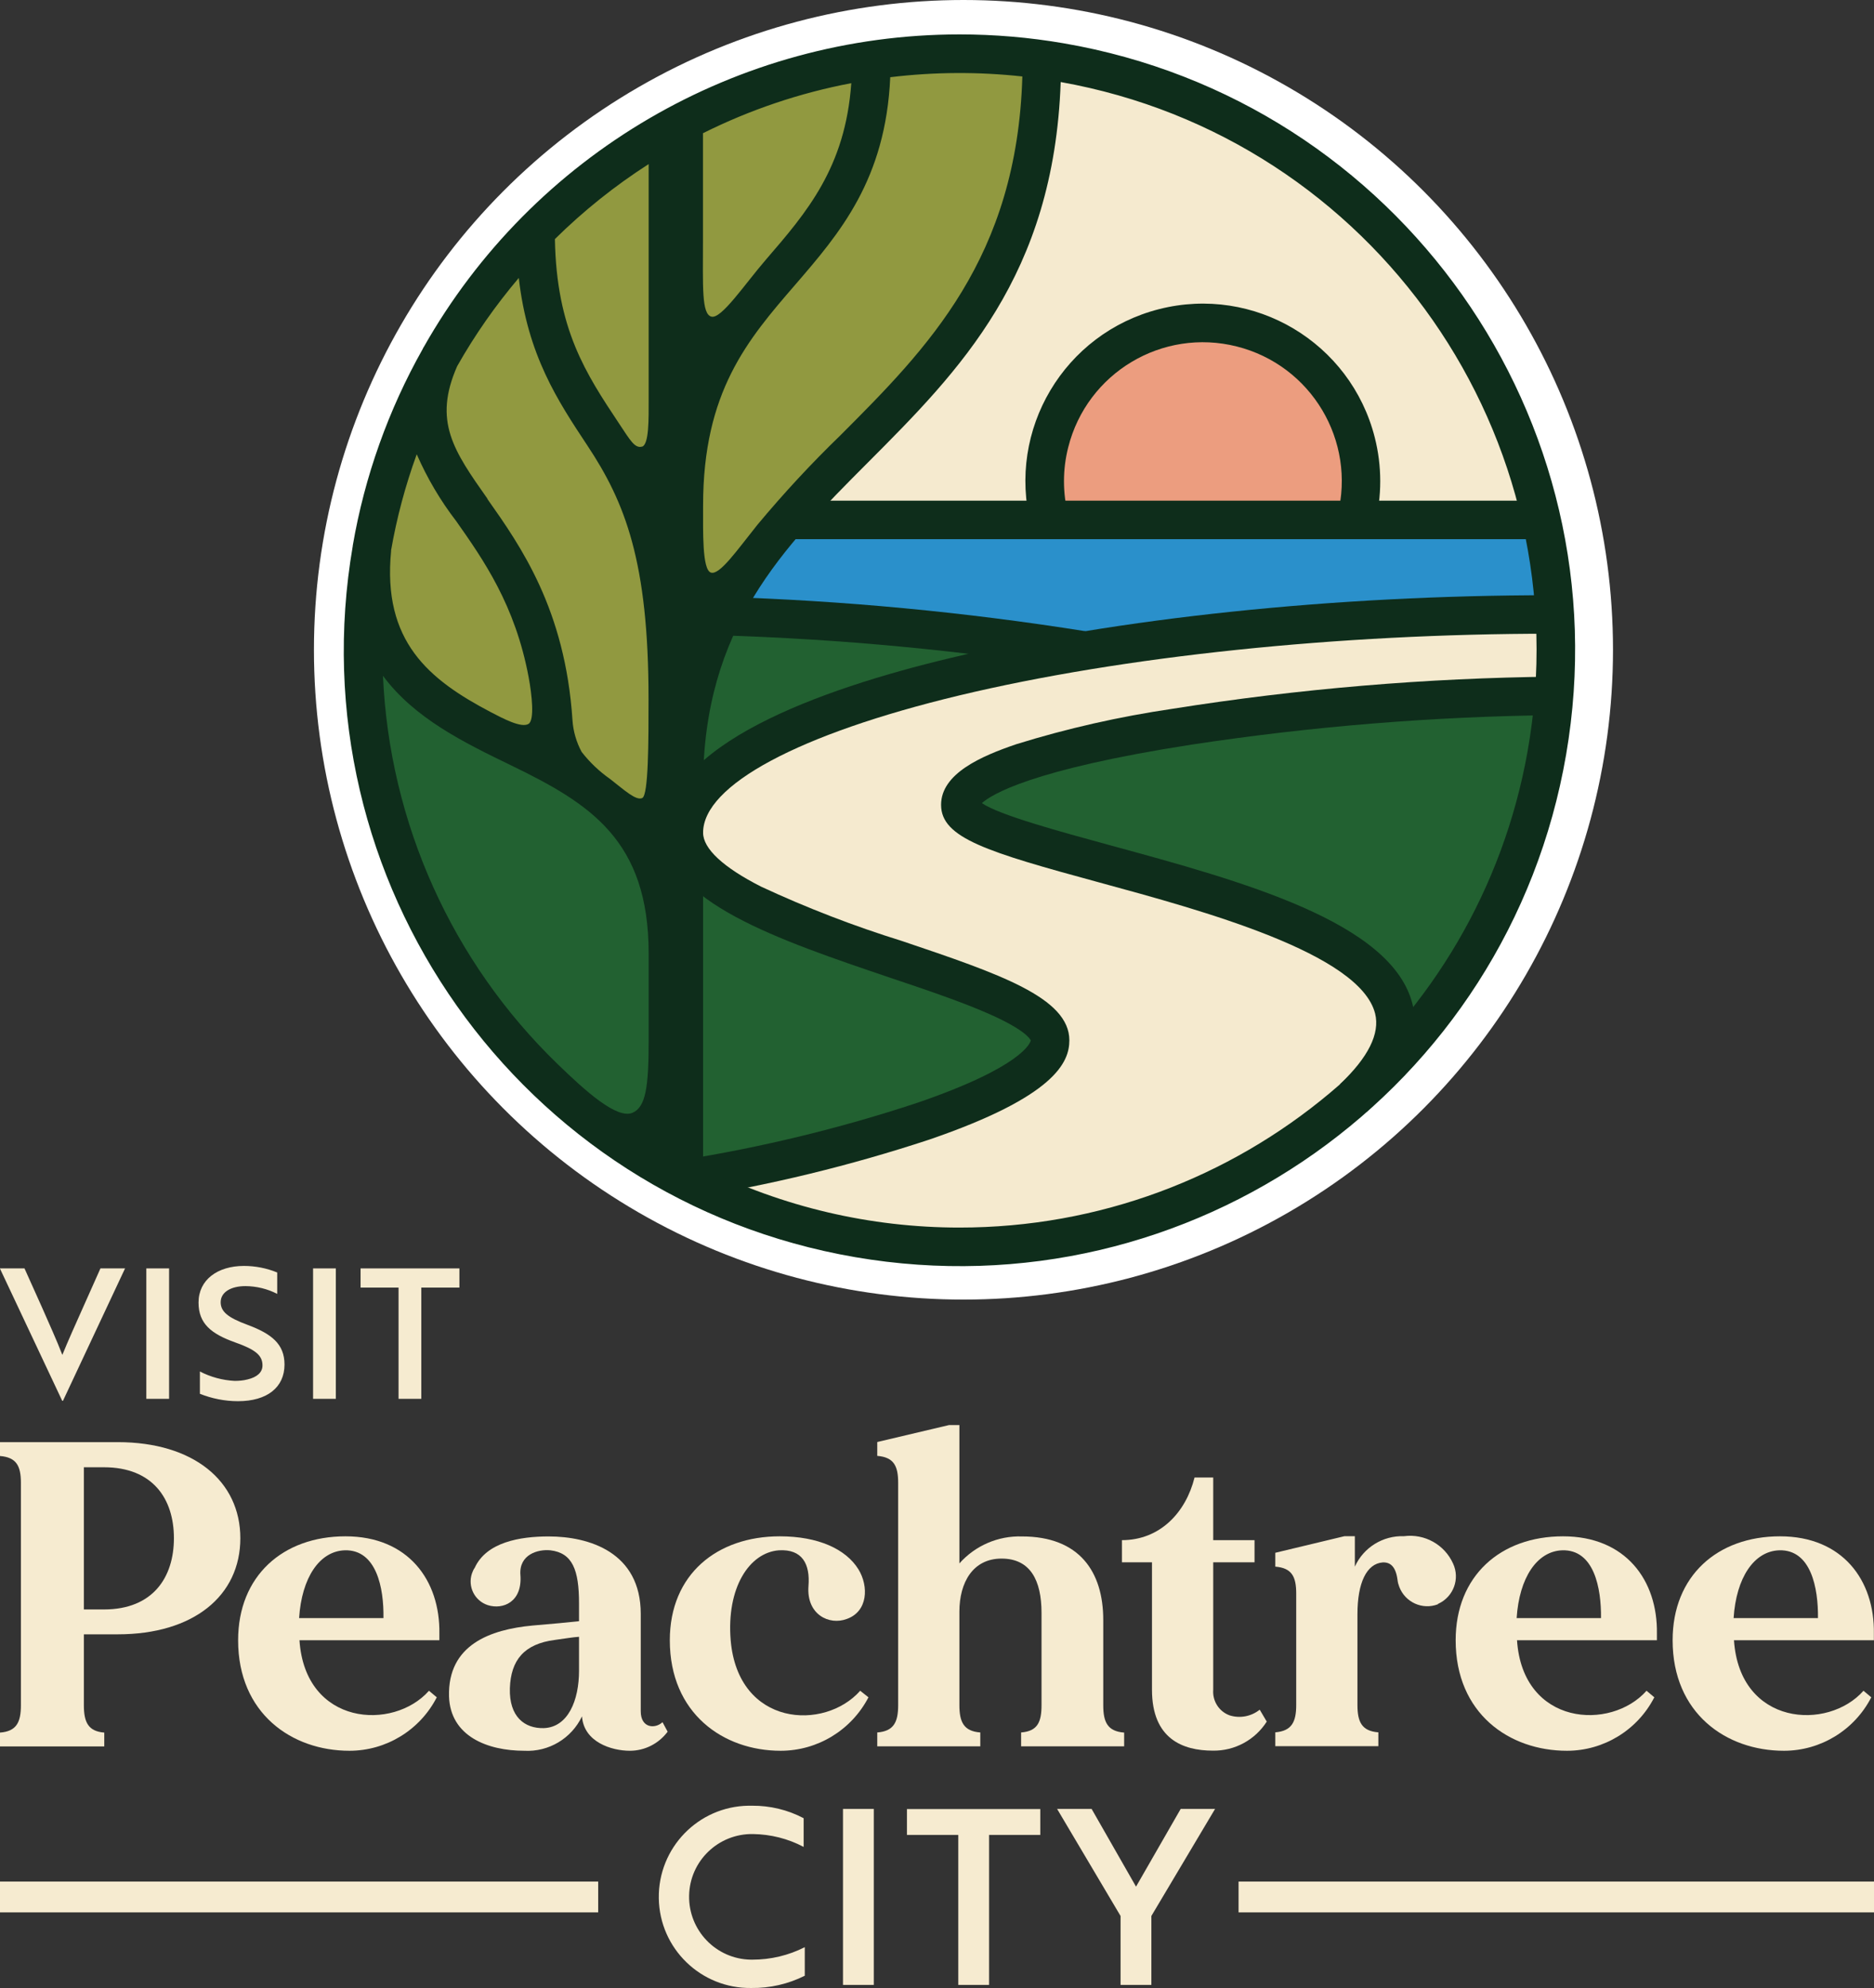 <?xml version="1.0" encoding="UTF-8"?>
<svg id="Layer_1" data-name="Layer 1" xmlns="http://www.w3.org/2000/svg" viewBox="0 0 151.5 160.66">
  <rect x="0" y="0" width="151.5" height="160.66" fill="#333333" stroke="none"/>
  <defs>
    <style>
      .cls-1 {
        fill: #ec9d7f;
      }

      .cls-1, .cls-2, .cls-3, .cls-4, .cls-5, .cls-6, .cls-7, .cls-8 {
        stroke-width: 0px;
      }

      .cls-2 {
        fill: #0e2d1b;
      }

      .cls-3 {
        fill: #919940;
      }

      .cls-4 {
        fill: #226131;
      }

      .cls-5 {
        fill: #f5eacf;
      }

      .cls-6 {
        fill: #f6ebd0;
      }

      .cls-7 {
        fill: #2a90cb;
      }

      .cls-8 {
        fill: #fff;
      }
    </style>
  </defs>
  <g id="Group_12731" data-name="Group 12731">
    <g id="Group_12659" data-name="Group 12659">
      <path id="Path_38521" data-name="Path 38521" class="cls-6" d="M19.43,124.3c0,4.67-3.8,7.77-9.91,7.77h-2.74v5.73c0,1.37.35,2.11,1.65,2.21v1.12H0v-1.12c1.34-.1,1.69-.84,1.69-2.21v-17.96c0-1.37-.35-2.07-1.69-2.18v-1.12h9.52c6.11,0,9.91,3.13,9.91,7.77M14.06,124.3c0-3.16-1.69-5.73-5.66-5.73h-1.62v11.49h1.62c3.97,0,5.66-2.6,5.66-5.76"/>
      <path id="Path_38522" data-name="Path 38522" class="cls-6" d="M35.53,132.55h-11.32c.46,6.92,7.59,7.34,10.47,4.08l.63.53c-1.36,2.65-4.09,4.32-7.06,4.32-4.67,0-9-3.02-9-8.93,0-5.2,3.62-8.4,8.68-8.4s7.66,3.55,7.59,7.87v.53ZM24.18,130.76h6.82c.04-2.43-.56-5.55-3.13-5.48-2.04.07-3.48,2.21-3.69,5.48"/>
      <path id="Path_38523" data-name="Path 38523" class="cls-6" d="M53.98,139.93c-.72.97-1.85,1.55-3.06,1.55-1.48,0-3.72-.7-3.87-2.78-.85,1.79-2.7,2.89-4.67,2.78-2.95,0-5.97-1.16-6.08-4.39-.11-4.18,3.34-5.41,6.75-5.73,1.62-.14,2.88-.25,3.76-.35v-1.44c0-2.71-.53-4.08-2.32-4.29-1.02-.1-2.53.35-2.42,1.97.18,2.21-1.41,2.85-2.64,2.46-1.06-.35-1.63-1.49-1.28-2.55.06-.17.13-.33.23-.47.95-2.07,3.66-2.53,5.97-2.53,3.27,0,7.45,1.27,7.45,6.26v7.87c0,1.37,1.16,1.44,1.76.88l.42.78ZM46.81,135.01v-2.74c-.49.03-1.12.14-1.93.25-2.53.32-3.58,1.65-3.66,3.9-.07,2.32,1.2,3.27,2.74,3.23,1.97-.07,2.85-2.25,2.85-4.64"/>
      <path id="Path_38524" data-name="Path 38524" class="cls-6" d="M70.21,137.16c-1.38,2.65-4.11,4.32-7.1,4.32-4.64,0-8.96-3.02-8.96-8.93,0-5.34,3.83-8.4,8.89-8.4,3.09,0,5.34,1.02,6.36,2.67.84,1.37.77,3.41-.95,4.01-1.41.53-3.27-.35-3.09-2.67.14-1.76-.49-2.99-2.39-2.88-2.39.18-4.25,3.02-3.9,7.27.6,6.99,7.59,7.34,10.47,4.08l.67.53Z"/>
      <path id="Path_38525" data-name="Path 38525" class="cls-6" d="M90.88,140v1.12h-8.33v-1.12c1.33-.1,1.65-.84,1.65-2.21v-7.45c0-2.64-.91-4.39-3.23-4.39s-3.41,1.93-3.41,4.29v7.55c0,1.37.35,2.11,1.69,2.21v1.12h-8.33v-1.12c1.34-.1,1.69-.84,1.69-2.21v-17.96c0-1.37-.35-2.07-1.69-2.18v-1.12l5.8-1.37h.84v11.18c1.28-1.44,3.13-2.24,5.06-2.18,4.64,0,6.57,2.85,6.57,6.75v6.89c0,1.37.35,2.11,1.69,2.21"/>
      <path id="Path_38526" data-name="Path 38526" class="cls-6" d="M102.41,139.12c-.95,1.49-2.6,2.38-4.36,2.35-2.43,0-4.92-.95-4.92-4.92v-10.3h-2.43v-1.79c3.09,0,5.17-2.25,5.87-5.06h1.51v5.06h3.34v1.79h-3.34v10.3c-.07.91.47,1.76,1.33,2.07.83.26,1.74.09,2.43-.46l.56.95Z"/>
      <path id="Path_38527" data-name="Path 38527" class="cls-6" d="M116.25,129.64c-1.25.48-2.65-.15-3.13-1.41-.07-.18-.12-.37-.14-.56-.14-1.05-.56-1.44-1.2-1.41-1.3.1-2.04,1.65-2.04,4.18v7.34c0,1.37.35,2.11,1.69,2.21v1.12h-8.33v-1.12c1.33-.11,1.69-.84,1.69-2.21v-9c0-1.37-.35-2.07-1.69-2.18v-1.12l5.59-1.34h.84v2.46c.7-1.55,2.27-2.52,3.97-2.46,1.67-.22,3.28.68,3.97,2.21.57,1.23.04,2.68-1.19,3.25-.01,0-.03.01-.04.02"/>
      <path id="Path_38528" data-name="Path 38528" class="cls-6" d="M133.96,132.55h-11.32c.46,6.92,7.59,7.34,10.47,4.08l.63.53c-1.36,2.65-4.09,4.32-7.06,4.32-4.68,0-9-3.02-9-8.93,0-5.2,3.62-8.4,8.68-8.4s7.66,3.55,7.59,7.87v.53ZM122.61,130.76h6.82c.03-2.43-.56-5.55-3.13-5.48-2.04.07-3.48,2.21-3.69,5.48"/>
      <path id="Path_38529" data-name="Path 38529" class="cls-6" d="M151.5,132.55h-11.32c.46,6.92,7.59,7.34,10.47,4.08l.63.53c-1.36,2.65-4.09,4.32-7.06,4.32-4.67,0-9-3.02-9-8.93,0-5.2,3.62-8.4,8.68-8.4s7.66,3.55,7.59,7.87v.53ZM140.15,130.76h6.82c.03-2.43-.56-5.55-3.13-5.48-2.04.07-3.48,2.21-3.69,5.48"/>
      <path id="Path_38530" data-name="Path 38530" class="cls-6" d="M5.09,113.2h-.06l-5.04-10.7h1.99l1.42,3.16c.63,1.44,1.16,2.59,1.64,3.83.45-1.11,1.07-2.49,1.67-3.83l1.41-3.16h1.99l-5.02,10.7Z"/>
      <rect id="Rectangle_7884" data-name="Rectangle 7884" class="cls-6" x="11.83" y="102.5" width="1.84" height="10.54"/>
      <path id="Path_38531" data-name="Path 38531" class="cls-6" d="M16.16,112.63v-1.8c.87.45,1.83.71,2.81.76.35,0,.71-.03,1.05-.12.75-.18,1.2-.56,1.2-1.13,0-.83-.6-1.29-2.21-1.86-1.93-.69-2.96-1.51-2.96-3.22,0-1.84,1.54-2.96,3.67-2.96.92,0,1.84.18,2.69.53v1.73c-.79-.41-1.67-.62-2.56-.63-1.2,0-2.01.5-2.01,1.3,0,.75.56,1.24,2.17,1.83,1.93.72,2.99,1.54,2.99,3.21,0,1.84-1.4,2.96-3.76,2.96-1.06,0-2.11-.21-3.09-.6"/>
      <rect id="Rectangle_7885" data-name="Rectangle 7885" class="cls-6" x="25.31" y="102.5" width="1.84" height="10.54"/>
      <path id="Path_38532" data-name="Path 38532" class="cls-6" d="M34.06,104.05v8.99h-1.84v-8.99h-3.07v-1.55h7.99v1.55h-3.07Z"/>
      <rect id="Rectangle_7886" data-name="Rectangle 7886" class="cls-6" y="152.05" width="48.36" height="2.49"/>
      <rect id="Rectangle_7887" data-name="Rectangle 7887" class="cls-6" x="100.13" y="152.05" width="51.37" height="2.49"/>
      <path id="Path_38533" data-name="Path 38533" class="cls-6" d="M64.95,149.24c-1.25-.66-2.65-1.01-4.07-1.03-2.8-.05-5.12,2.17-5.17,4.98-.05,2.8,2.17,5.12,4.98,5.17.05,0,.09,0,.14,0,1.47,0,2.92-.34,4.23-1.01v2.31c-1.34.67-2.82,1.01-4.32.99-4.07.06-7.42-3.18-7.48-7.25-.06-4.07,3.18-7.42,7.25-7.48.1,0,.2,0,.29,0,1.45-.01,2.88.33,4.17,1.01v2.31Z"/>
      <rect id="Rectangle_7888" data-name="Rectangle 7888" class="cls-6" x="68.15" y="146.18" width="2.49" height="14.22"/>
      <path id="Path_38534" data-name="Path 38534" class="cls-6" d="M79.96,148.28v12.12h-2.49v-12.12h-4.15v-2.09h10.78v2.09h-4.15Z"/>
      <path id="Path_38535" data-name="Path 38535" class="cls-6" d="M88.25,146.18l3.59,6.28,3.61-6.28h2.78l-5.15,8.65v5.57h-2.49v-5.57l-5.13-8.65h2.78Z"/>
    </g>
    <circle id="Ellipse_898" data-name="Ellipse 898" class="cls-8" cx="77.89" cy="52.51" r="52.51"/>
    <g id="Group_12658" data-name="Group 12658">
      <path id="Path_38503" data-name="Path 38503" class="cls-4" d="M50.71,90.86c-1.54,0-3.52-1.63-6.22-4.25-8.71-8.42-13.85-19.86-14.38-31.96-.02-.47.34-.87.81-.89.28-.01.55.12.72.34,2.42,3.28,6.29,5.16,10.03,6.97,6.58,3.2,11.62,6.41,11.62,15.98v7.04c0,3.51-.13,5.87-1.82,6.6-.24.1-.5.16-.76.15h0Z"/>
      <path id="Path_38504" data-name="Path 38504" class="cls-3" d="M42.34,59.44c-1.07-.15-2.1-.53-3.02-1.11l-.05-.03c-4.54-2.39-9.32-5.63-8.51-13.88,0-.02,0-.04,0-.06.47-2.7,1.18-5.36,2.11-7.94.12-.33.44-.56.79-.56h0c.35,0,.67.22.79.55.81,1.86,1.85,3.61,3.09,5.22,2.17,3.08,4.88,6.92,6,12.97.72,3.89-.05,4.39-.38,4.61-.26.16-.55.24-.86.24"/>
      <path id="Path_38505" data-name="Path 38505" class="cls-3" d="M51.74,65.38c-.74,0-1.42-.55-2.36-1.31-.18-.14-.37-.3-.56-.45-.94-.66-1.77-1.46-2.47-2.37-.52-.92-.83-1.95-.9-3.01-.57-8.71-4.13-13.76-6.72-17.44-2.73-3.88-4.7-6.67-2.54-11.56.01-.03.02-.05.04-.08,1.46-2.57,3.16-5,5.07-7.26.3-.36.84-.4,1.2-.1.17.14.27.34.3.55.69,6.06,3.08,9.67,5.4,13.15,3.23,4.87,5.11,9.86,5.11,20.98v.18c0,7.4-.19,8.24-1.02,8.6-.17.07-.35.11-.53.11h0Z"/>
      <path id="Path_38506" data-name="Path 38506" class="cls-4" d="M56.9,62.29c-.47,0-.85-.38-.85-.85,0-.02,0-.03,0-.05.17-3.57,1-7.08,2.44-10.35.14-.3.44-.5.78-.5h.03c6.49.24,12.91.73,19.09,1.45.47.05.8.47.75.94-.04.36-.31.65-.66.73-.49.11-.99.23-1.47.34-9.28,2.22-16.04,5.02-19.55,8.08-.15.13-.35.21-.56.21"/>
      <path id="Path_38507" data-name="Path 38507" class="cls-4" d="M56.84,94.31c-.47,0-.85-.38-.85-.85v-21.05c0-.47.38-.85.85-.85.19,0,.37.06.52.17,3.36,2.56,9.21,4.54,14.86,6.45,3.09,1.05,6,2.03,8.22,3.02,2.15.96,3.38,1.81,3.69,2.55.07.16.08.33.05.5-.16.76-1.43,2.83-9.77,5.68-5.69,1.88-11.51,3.34-17.42,4.36-.05,0-.1.01-.15.01"/>
      <path id="Path_38508" data-name="Path 38508" class="cls-3" d="M51.73,36.97c-.9,0-1.39-.74-2.12-1.87l-.25-.37c-2.8-4.21-5.22-7.85-5.36-15.4,0-.23.09-.46.25-.62,2.35-2.32,4.94-4.39,7.72-6.17.39-.25.92-.14,1.17.26.09.14.13.3.13.46v19.34c0,2.46-.05,3.99-1.15,4.32-.13.04-.27.06-.41.06h0Z"/>
      <path id="Path_38509" data-name="Path 38509" class="cls-3" d="M57.58,47.14c-.13,0-.26-.02-.38-.06-1.12-.36-1.23-2.01-1.22-5.69v-.55c0-9.52,3.71-13.82,7.65-18.38,3.5-4.06,7.13-8.26,7.48-16.27.02-.41.33-.76.75-.81,3.61-.44,7.27-.46,10.88-.06.44.05.77.43.76.87-.44,15.03-7.81,22.42-14.95,29.57-2.35,2.27-4.57,4.66-6.66,7.17-.3.37-.58.74-.86,1.09-1.64,2.1-2.48,3.11-3.45,3.11h0Z"/>
      <path id="Path_38510" data-name="Path 38510" class="cls-4" d="M114.23,82.2c-.4,0-.74-.28-.83-.67l-.02-.1s0-.05-.02-.07c-1.55-6.15-13.41-9.38-23.88-12.23-5.16-1.4-9.21-2.55-10.6-3.52-.39-.27-.48-.8-.21-1.18.04-.05.08-.1.12-.14,1.1-1.01,4.82-2.99,17.41-4.94,9.17-1.39,18.41-2.19,27.69-2.38h.01c.47,0,.85.38.85.85,0,.03,0,.06,0,.1-.99,8.75-4.4,17.05-9.86,23.97-.16.2-.41.32-.67.32"/>
      <path id="Path_38511" data-name="Path 38511" class="cls-3" d="M57.6,26.46c-.09,0-.18-.01-.28-.03-1.36-.32-1.36-2.03-1.34-5.77v-9.89c0-.32.18-.62.47-.76,3.86-1.92,7.96-3.31,12.2-4.11.05,0,.11-.01.16-.01.47,0,.85.38.85.85,0,.02,0,.04,0,.06-.5,7.11-3.71,10.82-7.1,14.76-.47.54-.95,1.15-1.42,1.74-1.66,2.09-2.57,3.18-3.54,3.18h0Z"/>
      <path id="Path_38512" data-name="Path 38512" class="cls-5" d="M77.56,100.05c-5.96,0-11.87-1.11-17.41-3.31-.44-.17-.65-.66-.48-1.1.11-.27.34-.47.62-.52,4.93-.97,9.79-2.25,14.56-3.83,10.74-3.68,10.74-6.34,10.74-7.21,0-2.84-5.71-4.77-12.94-7.22-3.93-1.22-7.78-2.71-11.52-4.44-3.47-1.76-5.15-3.43-5.15-5.11,0-4.32,7.78-8.67,21.35-11.92,12.96-3.11,30.03-4.93,46.85-5.01h0c.46,0,.84.37.85.83.02.52.02.95.02,1.35,0,.7-.02,1.41-.05,2.18-.02.45-.39.81-.84.81-9.8.18-19.58,1.04-29.27,2.58-4.23.62-8.4,1.56-12.48,2.82-2.36.8-5.5,2.09-5.5,4.09s3.96,3.22,12.2,5.46c11.34,3.09,21.63,6.27,22.87,11.21.46,1.83-.45,3.9-2.7,6.15l-.03.03c-8.7,7.83-19.99,12.16-31.7,12.16"/>
      <path id="Path_38513" data-name="Path 38513" class="cls-5" d="M111.5,41.31c-.47,0-.85-.38-.85-.85,0-.03,0-.06,0-.09.06-.5.09-.99.09-1.49,0-7.45-6.05-13.49-13.5-13.48-7.45,0-13.49,6.05-13.48,13.5,0,.49.03.99.08,1.47.05.47-.29.89-.75.94-.03,0-.06,0-.09,0h-15.88c-.47,0-.85-.38-.85-.85,0-.22.08-.43.24-.59,1.02-1.06,2.1-2.14,3.05-3.1,7.28-7.29,14.81-14.84,15.35-30.18.02-.46.39-.82.85-.82.05,0,.1,0,.15.01,18.12,3.27,32.73,16.69,37.54,34.46.12.45-.15.92-.6,1.04-.07.02-.14.03-.22.03h-11.12Z"/>
      <path id="Path_38514" data-name="Path 38514" class="cls-1" d="M86.14,41.31c-.42,0-.78-.31-.84-.73-.08-.57-.12-1.14-.12-1.71-.01-6.67,5.39-12.08,12.06-12.09,6.67-.01,12.08,5.39,12.09,12.06,0,.58-.04,1.17-.12,1.74-.06.42-.42.73-.84.73h-22.22Z"/>
      <path id="Path_38515" data-name="Path 38515" class="cls-7" d="M87.73,51.85s-.09,0-.14-.01c-8.86-1.41-17.8-2.3-26.77-2.66-.47-.02-.83-.42-.81-.89,0-.14.05-.28.12-.4,1.04-1.71,2.22-3.34,3.53-4.87.16-.19.4-.3.65-.3h59.03c.41,0,.76.29.83.69.3,1.52.52,3.08.67,4.61.04.47-.3.88-.77.93-.03,0-.05,0-.08,0-12.1.04-24.18,1-36.14,2.89-.05,0-.09.01-.14.01"/>
      <path id="Path_38516" data-name="Path 38516" class="cls-2" d="M55.52,96.84l-.49-3.08c6.48-1.03,12.86-2.57,19.09-4.63,8.54-2.92,9.17-4.86,9.21-5.05-.05-.12-.45-.84-3.25-2.09-2.19-.98-5.08-1.96-8.15-2.99-8.95-3.03-18.21-6.16-18.21-11.7,0-7.1,12.55-11.6,23.09-14.12,13.46-3.23,31.15-5.08,48.53-5.08v3.11c-17.14,0-34.56,1.82-47.8,4.99-12.96,3.11-20.7,7.25-20.7,11.09,0,1.29,1.62,2.8,4.69,4.36,3.7,1.72,7.51,3.19,11.41,4.4,7.85,2.65,13.51,4.57,13.51,8.02,0,1.78-1.17,4.54-11.32,8.02-6.4,2.11-12.95,3.7-19.61,4.76"/>
      <path id="Path_38517" data-name="Path 38517" class="cls-2" d="M87.26,54.08c-9.61-1.53-19.31-2.44-29.04-2.74l.1-3.11c9.86.3,19.69,1.23,29.44,2.78l-.5,3.07Z"/>
      <path id="Path_38518" data-name="Path 38518" class="cls-2" d="M110.47,89.87l-2.14-2.26c2.29-2.17,3.24-4.09,2.84-5.7-1.22-4.86-13.89-8.31-22.27-10.59-9.12-2.48-12.82-3.6-12.82-6.28,0-2.53,3.25-3.94,6.08-4.9,4.12-1.28,8.34-2.23,12.61-2.86,10.21-1.62,20.52-2.49,30.86-2.6v3.11c-9.8.11-19.59.91-29.28,2.38-13.03,2.02-16.23,4.06-16.97,4.73,1.38.96,6.31,2.3,10.34,3.4,10.69,2.91,22.81,6.21,24.47,12.84.7,2.78-.55,5.72-3.72,8.72"/>
      <rect id="Rectangle_7883" data-name="Rectangle 7883" class="cls-2" x="63.59" y="40.46" width="61.03" height="3.11"/>
      <path id="Path_38519" data-name="Path 38519" class="cls-2" d="M111.15,42.4l-3.02-.77c1.52-6.01-2.12-12.11-8.14-13.63-6.01-1.52-12.11,2.12-13.63,8.14-.46,1.8-.46,3.69,0,5.5l-3.02.77c-1.95-7.68,2.69-15.48,10.37-17.43,7.68-1.95,15.48,2.69,17.43,10.37.59,2.32.59,4.75,0,7.07"/>
      <path id="Path_38520" data-name="Path 38520" class="cls-2" d="M77.56,2.78c-17.94.01-34.48,9.67-43.31,25.28h-.01s-.04.08-.06.13c-2.78,4.93-4.7,10.31-5.66,15.89h0v.03c-4.66,27.09,13.52,52.82,40.61,57.48s52.82-13.52,57.48-40.61S113.08,8.16,86,3.5c-2.79-.48-5.61-.72-8.44-.72M82.65,6.18c-.43,14.69-7.68,21.96-14.7,28.99-2.37,2.29-4.61,4.71-6.72,7.24-1.66,2.07-3.05,4.09-3.76,3.86s-.63-3.33-.63-5.43c0-9.2,3.61-13.39,7.44-17.82,3.6-4.17,7.32-8.49,7.69-16.78,3.55-.43,7.14-.45,10.69-.06M31.61,44.51c.46-2.66,1.16-5.27,2.08-7.8.84,1.92,1.91,3.74,3.19,5.4,2.18,3.1,4.77,6.77,5.86,12.63.26,1.4.48,3.42,0,3.75-.57.38-2.1-.44-3.06-.94-5.01-2.63-8.78-5.71-8.06-13.04M39.42,40.32c-2.75-3.9-4.42-6.28-2.46-10.73,1.43-2.53,3.1-4.91,4.98-7.13.71,6.26,3.16,9.94,5.53,13.52,3.07,4.62,4.96,9.4,4.96,20.51,0,3.39,0,7.77-.51,8s-1.44-.64-2.6-1.54c-.87-.61-1.65-1.35-2.3-2.19-.43-.8-.68-1.67-.74-2.57-.59-8.95-4.19-14.06-6.88-17.87M56.84,10.76c3.79-1.89,7.82-3.25,11.98-4.04-.48,6.82-3.6,10.44-6.9,14.26-1.74,2.02-3.59,4.8-4.4,4.61s-.69-2.4-.69-6.2v-8.64ZM51.9,36.09c-.58.17-.97-.54-1.83-1.83-2.72-4.09-5.08-7.65-5.21-14.94,2.31-2.28,4.85-4.31,7.58-6.06v19.03c0,1.53.04,3.63-.54,3.81M30.96,54.61c2.54,3.44,6.58,5.41,10.34,7.23,6.39,3.1,11.14,6.04,11.14,15.22v7.04c0,3.7-.23,5.36-1.3,5.82-1.26.55-3.81-1.75-6.06-3.93-8.55-8.27-13.6-19.51-14.12-31.39M77.56,99.2c-7.19,0-14.29-1.66-20.72-4.86v-30.84c0-12.77,6.47-19.25,13.32-26.12,7.4-7.42,15.04-15.08,15.59-30.75,25.36,4.52,42.26,28.75,37.74,54.11-3.97,22.26-23.32,38.47-45.93,38.46"/>
    </g>
  </g>
</svg>